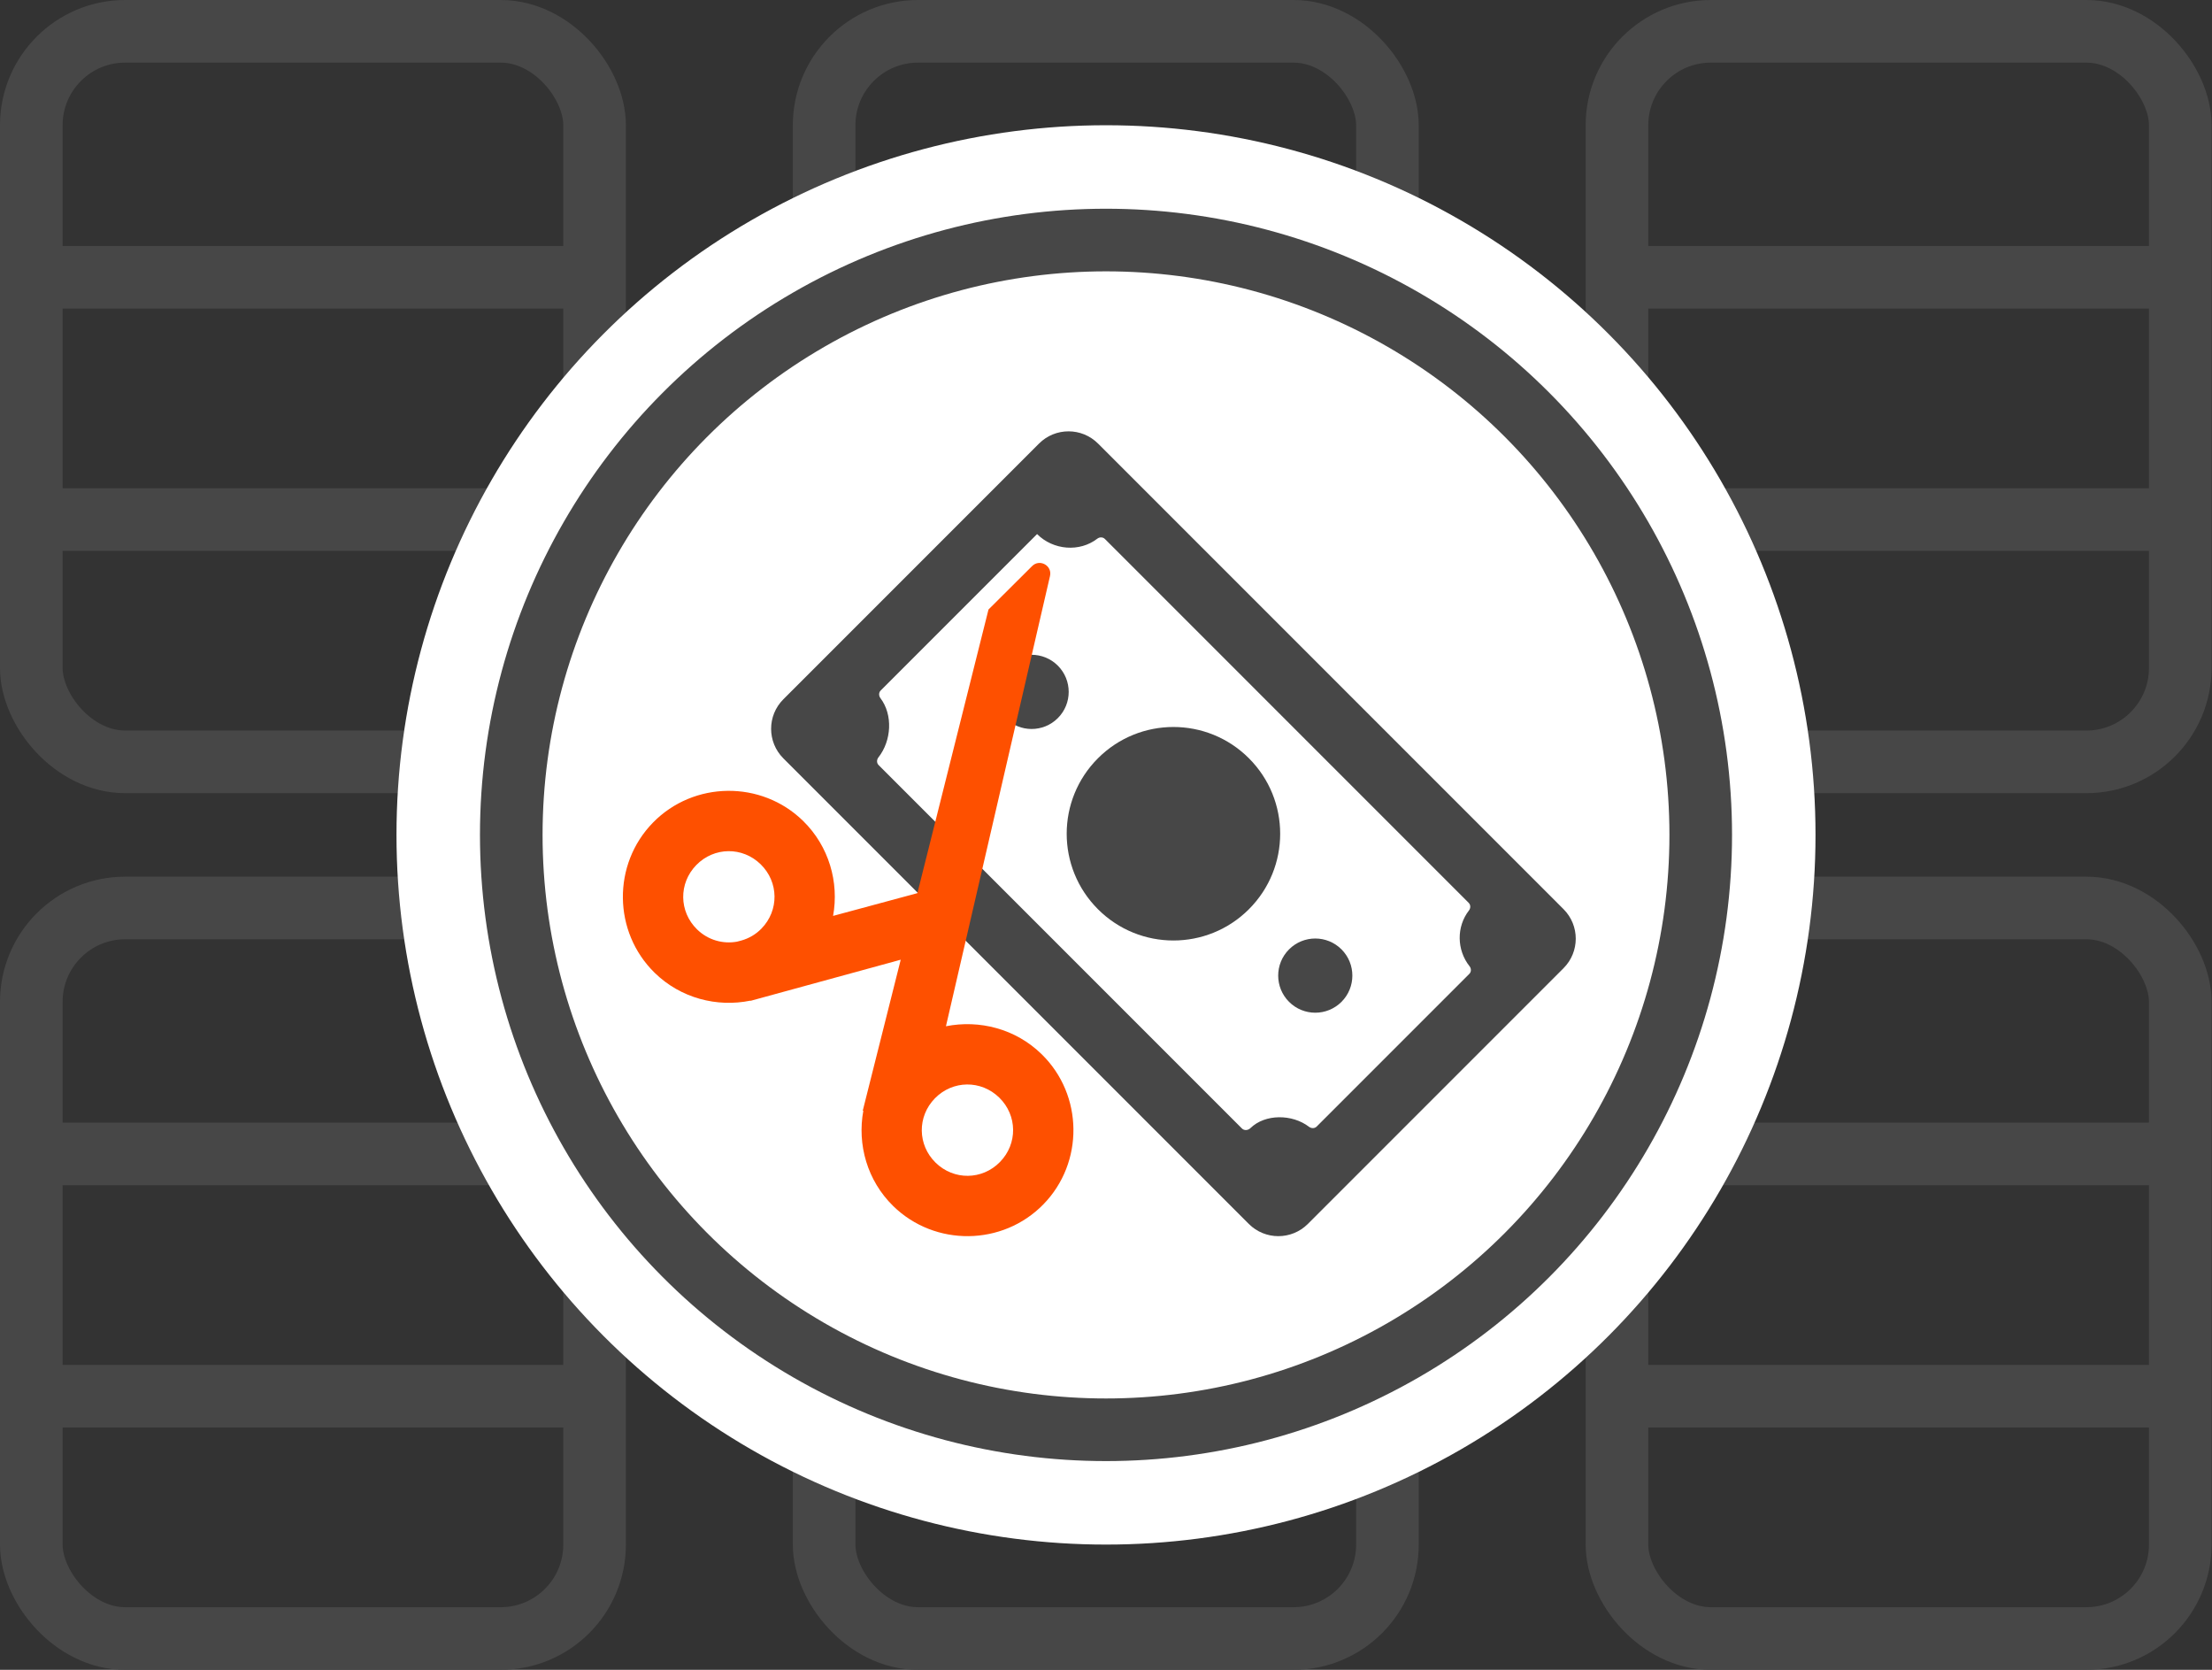 <svg width="106" height="80" viewBox="0 0 106 80" fill="none" xmlns="http://www.w3.org/2000/svg">
<rect x="0" y="0" width="106" height="80" fill="#333333" stroke="none"/>
<rect x="1.5" y="1.5" width="26.993" height="35" rx="4.5" stroke="#474747" stroke-width="3"/>
<line x1="2.314" y1="13.285" x2="27.859" y2="13.285" stroke="#474747" stroke-width="3"/>
<line x1="2.314" y1="24.892" x2="27.859" y2="24.892" stroke="#474747" stroke-width="3"/>
<rect x="1.5" y="43.5" width="26.993" height="35" rx="4.5" stroke="#474747" stroke-width="3"/>
<line x1="2.314" y1="55.285" x2="27.859" y2="55.285" stroke="#474747" stroke-width="3"/>
<line x1="2.314" y1="66.892" x2="27.859" y2="66.892" stroke="#474747" stroke-width="3"/>
<rect x="39.493" y="1.5" width="26.993" height="35" rx="4.5" stroke="#474747" stroke-width="3"/>
<line x1="40.307" y1="13.285" x2="65.852" y2="13.285" stroke="#474747" stroke-width="3"/>
<line x1="40.307" y1="24.892" x2="65.852" y2="24.892" stroke="#474747" stroke-width="3"/>
<rect x="39.493" y="43.5" width="26.993" height="35" rx="4.5" stroke="#474747" stroke-width="3"/>
<line x1="40.307" y1="55.285" x2="65.852" y2="55.285" stroke="#474747" stroke-width="3"/>
<line x1="40.307" y1="66.892" x2="65.852" y2="66.892" stroke="#474747" stroke-width="3"/>
<rect x="77.486" y="1.5" width="26.993" height="35" rx="4.5" stroke="#474747" stroke-width="3"/>
<line x1="78.3" y1="13.285" x2="103.846" y2="13.285" stroke="#474747" stroke-width="3"/>
<line x1="78.3" y1="24.892" x2="103.846" y2="24.892" stroke="#474747" stroke-width="3"/>
<rect x="77.486" y="43.5" width="26.993" height="35" rx="4.5" stroke="#474747" stroke-width="3"/>
<line x1="78.3" y1="55.285" x2="103.846" y2="55.285" stroke="#474747" stroke-width="3"/>
<line x1="78.3" y1="66.892" x2="103.846" y2="66.892" stroke="#474747" stroke-width="3"/>
<circle cx="53" cy="40" r="32" fill="white" stroke="white" stroke-width="4"/>
<circle cx="53" cy="40" r="28.5" stroke="#474747" stroke-width="3"/>
<g clip-path="url(#clip0_10702_22094)">
<path fill-rule="evenodd" clip-rule="evenodd" d="M52.619 21.251C51.838 20.47 50.571 20.47 49.79 21.251L37.538 33.503C36.757 34.284 36.757 35.551 37.538 36.332L59.844 58.638C60.625 59.419 61.892 59.419 62.673 58.638L74.925 46.386C75.706 45.604 75.706 44.338 74.925 43.557L52.619 21.251ZM42.19 33.446C42.107 33.336 42.105 33.179 42.203 33.081L49.697 25.587C49.652 25.541 49.712 25.602 49.697 25.587C50.473 26.363 51.734 26.462 52.584 25.808C52.692 25.724 52.849 25.724 52.946 25.821L70.381 43.256C70.478 43.353 70.478 43.51 70.394 43.618C69.787 44.399 69.805 45.515 70.422 46.293C70.508 46.401 70.509 46.559 70.412 46.656L63.095 53.973C62.998 54.07 62.84 54.069 62.73 53.985C61.929 53.372 60.631 53.355 59.918 54.05C59.806 54.158 59.624 54.175 59.515 54.066L42.103 36.654C42.005 36.556 42.007 36.399 42.092 36.29C42.723 35.49 42.798 34.247 42.19 33.446Z" fill="#474747"/>
<path d="M50.692 34.404C49.998 35.099 48.872 35.099 48.178 34.404C47.484 33.711 47.484 32.585 48.178 31.891C48.872 31.197 49.998 31.197 50.692 31.891C51.386 32.585 51.386 33.711 50.692 34.404Z" fill="#474747"/>
<path d="M64.285 47.998C63.591 48.692 62.466 48.692 61.772 47.998C61.078 47.304 61.078 46.178 61.772 45.484C62.466 44.79 63.591 44.79 64.285 45.484C64.979 46.178 64.979 47.304 64.285 47.998Z" fill="#474747"/>
<path d="M59.848 43.561C57.851 45.558 54.612 45.558 52.615 43.561C50.617 41.564 50.617 38.325 52.615 36.328C54.612 34.33 57.851 34.33 59.848 36.328C61.846 38.325 61.846 41.564 59.848 43.561Z" fill="#474747"/>
<path d="M31.29 39.411C29.337 41.408 29.373 44.652 31.371 46.605C32.621 47.828 34.361 48.268 35.963 47.94L35.964 47.95L43.163 45.979L41.344 53.211L41.371 53.216C41.074 54.831 41.554 56.56 42.804 57.782C44.802 59.735 48.045 59.699 49.998 57.701C51.951 55.704 51.915 52.46 49.917 50.507C48.667 49.284 46.932 48.849 45.33 49.167L50.315 27.604C50.439 27.099 49.817 26.754 49.454 27.126L47.369 29.202L43.962 42.79L39.922 43.88C40.214 42.27 39.729 40.547 38.484 39.329C36.486 37.377 33.243 37.413 31.29 39.411ZM33.368 41.443C34.221 40.571 35.58 40.556 36.452 41.408C37.323 42.26 37.339 43.62 36.487 44.491C36.211 44.773 35.882 44.959 35.529 45.059L35.316 45.115C34.648 45.235 33.934 45.045 33.403 44.526C32.532 43.674 32.516 42.315 33.368 41.443ZM44.801 52.62C45.654 51.749 47.013 51.734 47.885 52.586C48.756 53.438 48.772 54.797 47.92 55.669C47.068 56.541 45.708 56.556 44.836 55.704C43.965 54.852 43.949 53.492 44.801 52.62Z" fill="#FE5000"/>
</g>
<defs>
<clipPath id="clip0_10702_22094">
<rect width="48" height="48" fill="white" transform="translate(29.01 16)"/>
</clipPath>
</defs>
</svg>

